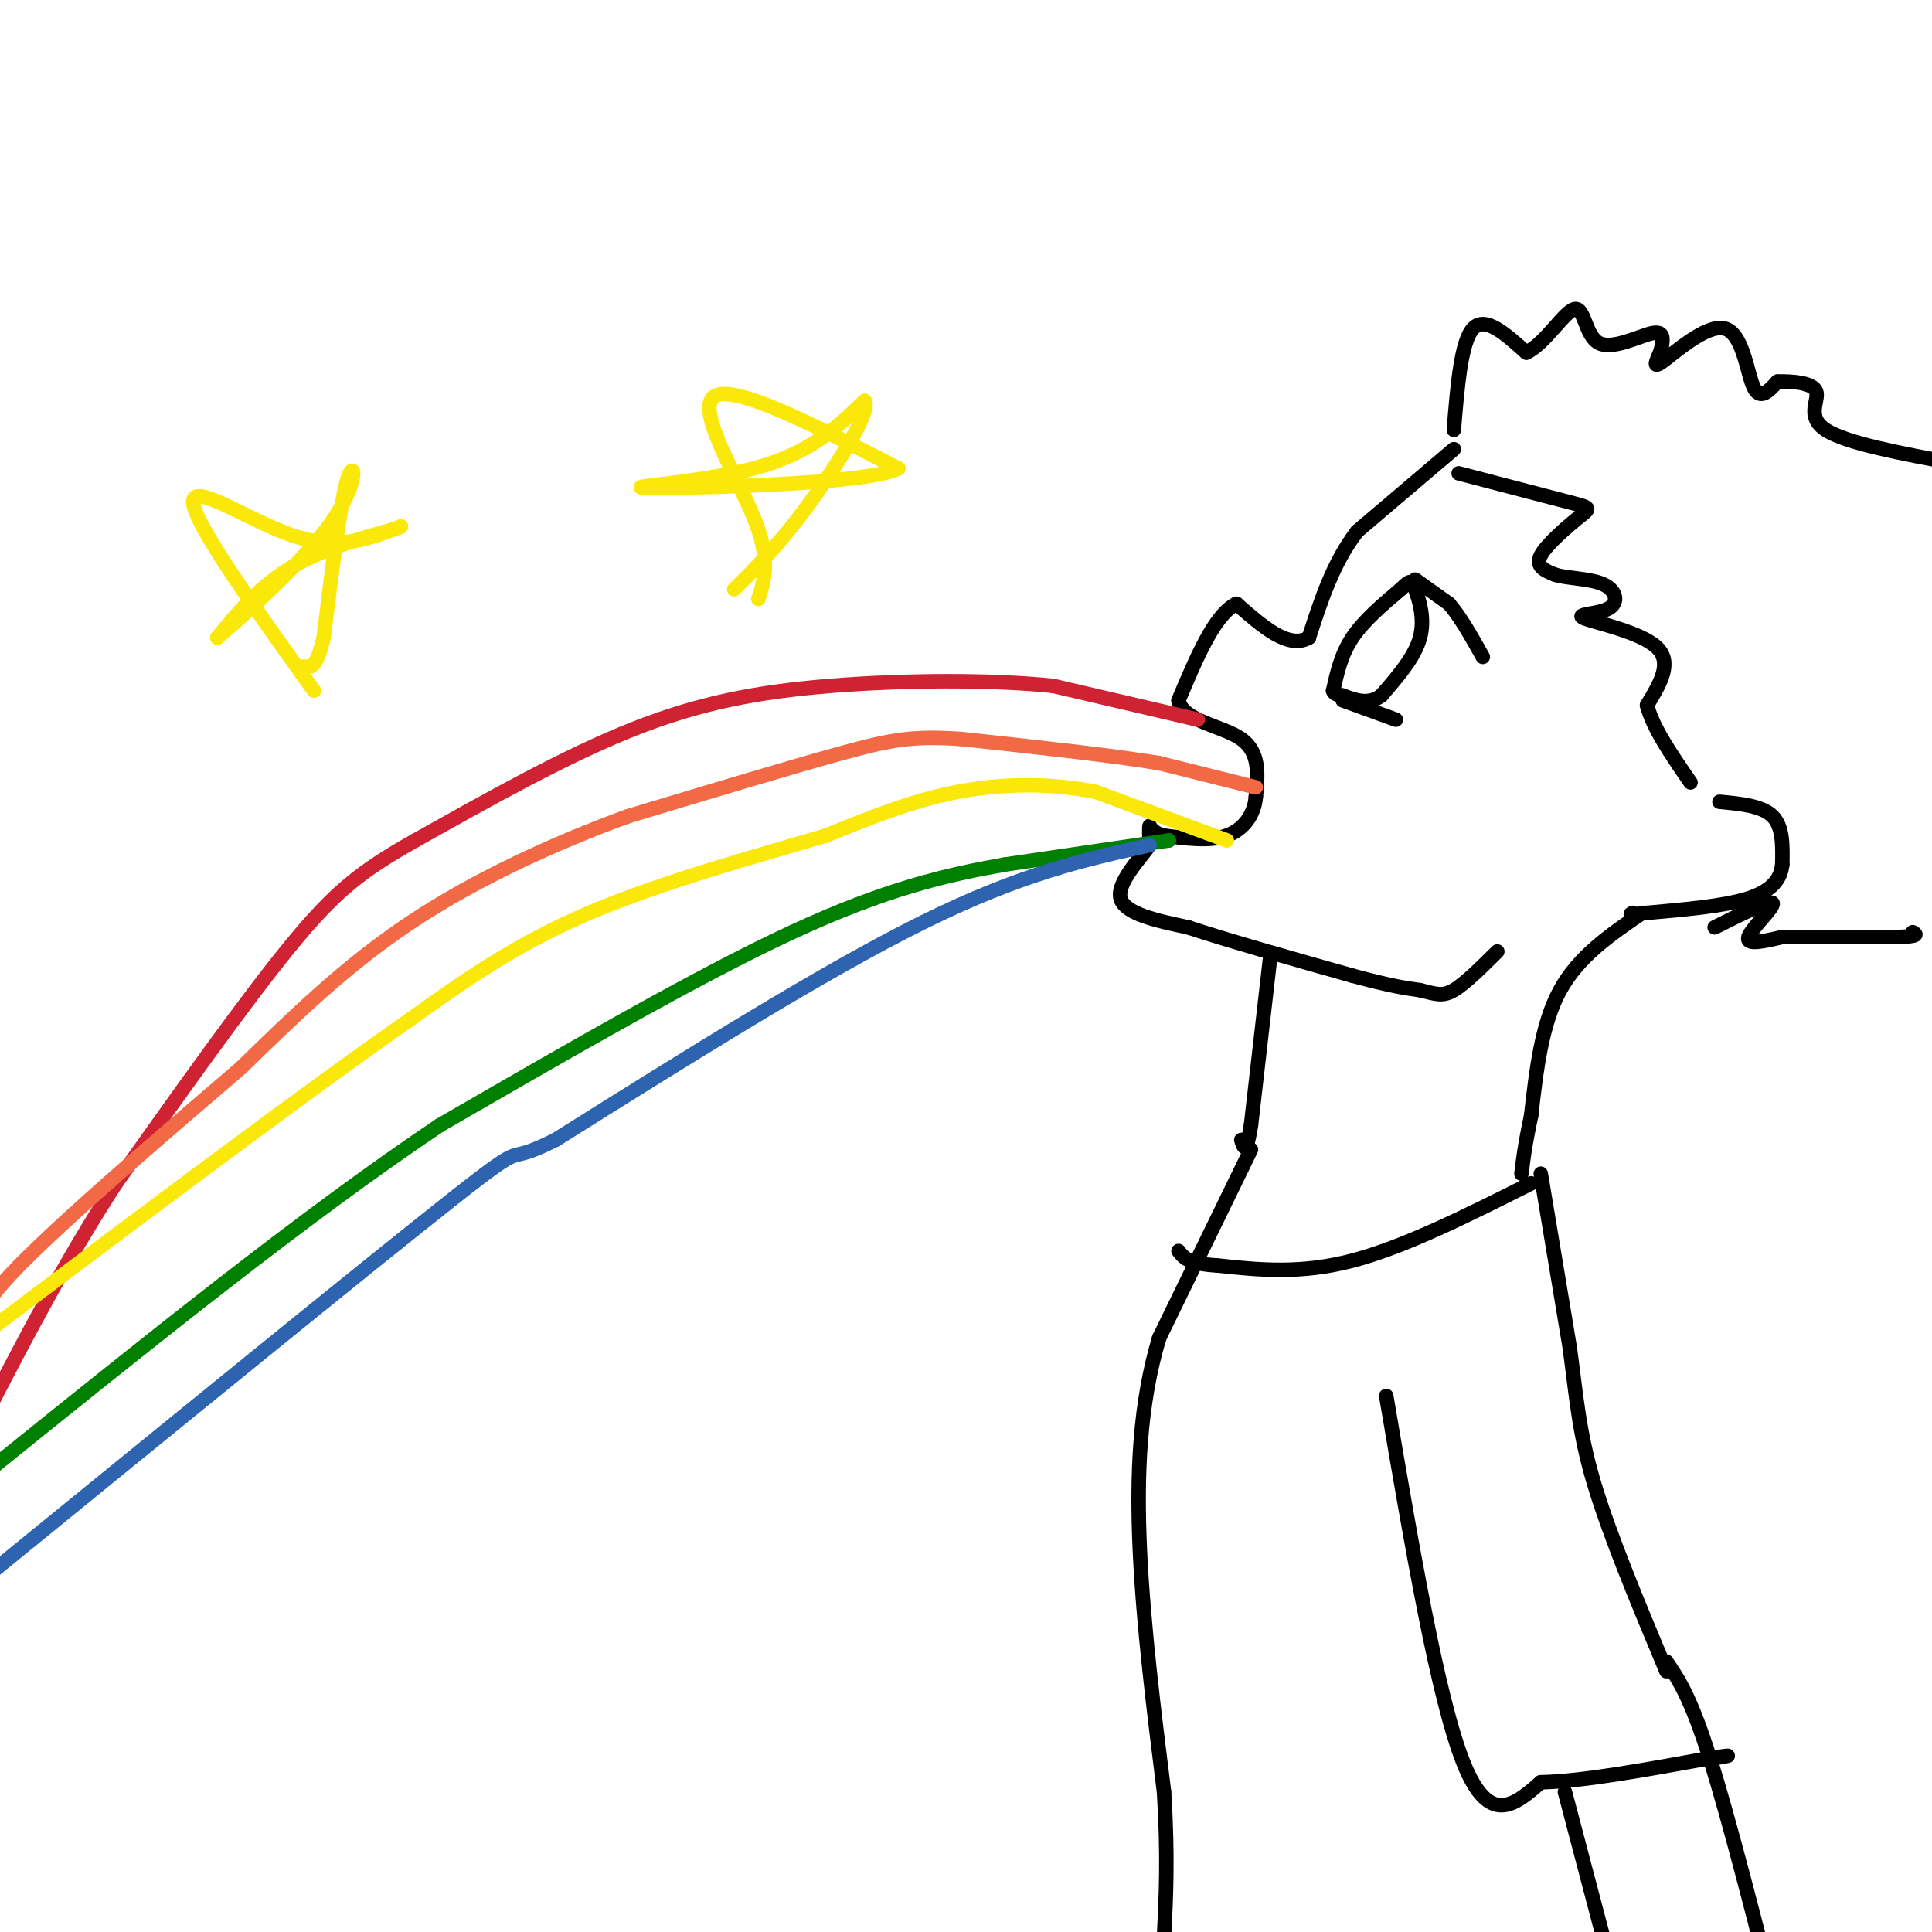 <svg viewBox='0 0 400 400' version='1.1' xmlns='http://www.w3.org/2000/svg' xmlns:xlink='http://www.w3.org/1999/xlink'><g fill='none' stroke='#000000' stroke-width='3' stroke-linecap='round' stroke-linejoin='round'><path d='M301,93c0.000,0.000 -20.000,17.000 -20,17'/><path d='M281,110c-5.000,6.500 -7.500,14.250 -10,22'/><path d='M271,132c-4.167,2.500 -9.583,-2.250 -15,-7'/><path d='M256,125c-4.500,2.167 -8.250,11.083 -12,20'/><path d='M244,145c0.889,4.356 9.111,5.244 13,8c3.889,2.756 3.444,7.378 3,12'/><path d='M260,165c-0.289,3.644 -2.511,6.756 -6,8c-3.489,1.244 -8.244,0.622 -13,0'/><path d='M241,173c-2.689,-0.622 -2.911,-2.178 -3,-2c-0.089,0.178 -0.044,2.089 0,4'/><path d='M238,175c-1.956,2.800 -6.844,7.800 -6,11c0.844,3.200 7.422,4.600 14,6'/><path d='M246,192c8.000,2.667 21.000,6.333 34,10'/><path d='M280,202c8.000,2.167 11.000,2.583 14,3'/><path d='M294,205c3.333,0.822 4.667,1.378 7,0c2.333,-1.378 5.667,-4.689 9,-8'/><path d='M276,143c0.833,-3.750 1.667,-7.500 4,-11c2.333,-3.500 6.167,-6.750 10,-10'/><path d='M290,122c2.071,-2.000 2.250,-2.000 3,0c0.750,2.000 2.071,6.000 1,10c-1.071,4.000 -4.536,8.000 -8,12'/><path d='M286,144c-2.667,2.000 -5.333,1.000 -8,0'/><path d='M278,144c-1.667,-0.167 -1.833,-0.583 -2,-1'/><path d='M293,120c0.000,0.000 7.000,5.000 7,5'/><path d='M300,125c2.333,2.667 4.667,6.833 7,11'/><path d='M278,145c0.000,0.000 11.000,4.000 11,4'/><path d='M301,89c0.750,-9.167 1.500,-18.333 4,-21c2.500,-2.667 6.750,1.167 11,5'/><path d='M316,73c3.833,-1.730 7.914,-8.557 10,-9c2.086,-0.443 2.177,5.496 5,7c2.823,1.504 8.378,-1.427 11,-2c2.622,-0.573 2.311,1.214 2,3'/><path d='M344,72c-0.399,1.762 -2.396,4.668 0,3c2.396,-1.668 9.183,-7.911 13,-7c3.817,0.911 4.662,8.974 6,12c1.338,3.026 3.169,1.013 5,-1'/><path d='M368,79c2.786,-0.095 7.250,0.167 8,2c0.750,1.833 -2.214,5.238 2,8c4.214,2.762 15.607,4.881 27,7'/><path d='M356,166c4.417,0.417 8.833,0.833 11,3c2.167,2.167 2.083,6.083 2,10'/><path d='M369,179c-0.311,2.978 -2.089,5.422 -7,7c-4.911,1.578 -12.956,2.289 -21,3'/><path d='M341,189c-4.000,0.500 -3.500,0.250 -3,0'/><path d='M355,192c5.778,-2.889 11.556,-5.778 12,-5c0.444,0.778 -4.444,5.222 -5,7c-0.556,1.778 3.222,0.889 7,0'/><path d='M369,194c5.167,0.000 14.583,0.000 24,0'/><path d='M393,194c4.500,-0.167 3.750,-0.583 3,-1'/><path d='M302,98c9.238,2.411 18.476,4.821 23,6c4.524,1.179 4.333,1.125 2,3c-2.333,1.875 -6.810,5.679 -8,8c-1.190,2.321 0.905,3.161 3,4'/><path d='M322,119c2.521,0.785 7.325,0.749 10,2c2.675,1.251 3.222,3.789 1,5c-2.222,1.211 -7.214,1.095 -5,2c2.214,0.905 11.632,2.830 15,6c3.368,3.170 0.684,7.585 -2,12'/><path d='M341,146c1.167,4.667 5.083,10.333 9,16'/><path d='M263,198c0.000,0.000 -4.000,35.000 -4,35'/><path d='M259,233c-1.000,6.333 -1.500,4.667 -2,3'/><path d='M340,189c-6.583,4.500 -13.167,9.000 -17,16c-3.833,7.000 -4.917,16.500 -6,26'/><path d='M317,231c-1.333,6.333 -1.667,9.167 -2,12'/></g>
<g fill='none' stroke='#cf2233' stroke-width='3' stroke-linecap='round' stroke-linejoin='round'><path d='M248,149c0.000,0.000 -30.000,-7.000 -30,-7'/><path d='M218,142c-13.143,-1.345 -31.000,-1.208 -46,0c-15.000,1.208 -27.143,3.488 -41,9c-13.857,5.512 -29.429,14.256 -45,23'/><path d='M86,174c-11.178,6.289 -16.622,10.511 -26,22c-9.378,11.489 -22.689,30.244 -36,49'/><path d='M24,245c-10.500,16.167 -18.750,32.083 -27,48'/></g>
<g fill='none' stroke='#f26946' stroke-width='3' stroke-linecap='round' stroke-linejoin='round'><path d='M260,163c0.000,0.000 -20.000,-5.000 -20,-5'/><path d='M240,158c-10.167,-1.667 -25.583,-3.333 -41,-5'/><path d='M199,153c-9.978,-0.689 -14.422,0.089 -25,3c-10.578,2.911 -27.289,7.956 -44,13'/><path d='M130,169c-15.289,5.578 -31.511,13.022 -45,22c-13.489,8.978 -24.244,19.489 -35,30'/><path d='M50,221c-15.311,13.111 -36.089,30.889 -46,41c-9.911,10.111 -8.956,12.556 -8,15'/></g>
<g fill='none' stroke='#fae80b' stroke-width='3' stroke-linecap='round' stroke-linejoin='round'><path d='M254,174c0.000,0.000 -27.000,-10.000 -27,-10'/><path d='M227,164c-9.444,-1.956 -19.556,-1.844 -29,0c-9.444,1.844 -18.222,5.422 -27,9'/><path d='M171,173c-13.444,3.978 -33.556,9.422 -49,16c-15.444,6.578 -26.222,14.289 -37,22'/><path d='M85,211c-20.833,14.500 -54.417,39.750 -88,65'/></g>
<g fill='none' stroke='#2d63af' stroke-width='3' stroke-linecap='round' stroke-linejoin='round'><path d='M242,174c0.000,0.000 0.000,0.000 0,0'/></g>
<g fill='none' stroke='#008000' stroke-width='3' stroke-linecap='round' stroke-linejoin='round'><path d='M242,174c0.000,0.000 -34.000,5.000 -34,5'/><path d='M208,179c-11.822,2.111 -24.378,4.889 -44,14c-19.622,9.111 -46.311,24.556 -73,40'/><path d='M91,233c-27.833,18.667 -60.917,45.333 -94,72'/></g>
<g fill='none' stroke='#2d63af' stroke-width='3' stroke-linecap='round' stroke-linejoin='round'><path d='M238,175c-13.250,2.917 -26.500,5.833 -47,16c-20.500,10.167 -48.250,27.583 -76,45'/><path d='M115,236c-12.044,6.067 -4.156,-1.267 -21,12c-16.844,13.267 -58.422,47.133 -100,81'/></g>
<g fill='none' stroke='#fae80b' stroke-width='3' stroke-linecap='round' stroke-linejoin='round'><path d='M65,143c-12.400,-17.289 -24.800,-34.578 -25,-39c-0.200,-4.422 11.800,4.022 21,7c9.200,2.978 15.600,0.489 22,-2'/><path d='M83,109c-0.222,0.533 -11.778,2.867 -20,7c-8.222,4.133 -13.111,10.067 -18,16'/><path d='M45,132c2.119,-1.738 16.417,-14.083 23,-23c6.583,-8.917 5.452,-14.405 4,-10c-1.452,4.405 -3.226,18.702 -5,33'/><path d='M67,132c-1.500,6.500 -2.750,6.250 -4,6'/><path d='M157,124c1.311,-4.067 2.622,-8.133 -1,-17c-3.622,-8.867 -12.178,-22.533 -8,-25c4.178,-2.467 21.089,6.267 38,15'/><path d='M186,97c-6.631,3.298 -42.208,4.042 -51,4c-8.792,-0.042 9.202,-0.869 21,-4c11.798,-3.131 17.399,-8.565 23,-14'/><path d='M179,83c1.578,1.956 -5.978,13.844 -12,22c-6.022,8.156 -10.511,12.578 -15,17'/></g>
<g fill='none' stroke='#000000' stroke-width='3' stroke-linecap='round' stroke-linejoin='round'><path d='M319,243c0.000,0.000 6.000,36.000 6,36'/><path d='M325,279c1.378,10.089 1.822,17.311 5,28c3.178,10.689 9.089,24.844 15,39'/><path d='M259,238c0.000,0.000 -19.000,39.000 -19,39'/><path d='M240,277c-4.067,13.622 -4.733,28.178 -4,44c0.733,15.822 2.867,32.911 5,50'/><path d='M241,371c0.833,13.333 0.417,21.667 0,30'/><path d='M345,344c2.500,3.667 5.000,7.333 9,20c4.000,12.667 9.500,34.333 15,56'/><path d='M317,245c-13.083,6.583 -26.167,13.167 -37,16c-10.833,2.833 -19.417,1.917 -28,1'/><path d='M252,262c-6.000,-0.333 -7.000,-1.667 -8,-3'/><path d='M287,289c5.333,31.333 10.667,62.667 16,76c5.333,13.333 10.667,8.667 16,4'/><path d='M319,369c8.500,-0.167 21.750,-2.583 35,-5'/><path d='M354,364c6.000,-0.833 3.500,-0.417 1,0'/><path d='M324,371c0.000,0.000 10.000,38.000 10,38'/></g>
</svg>